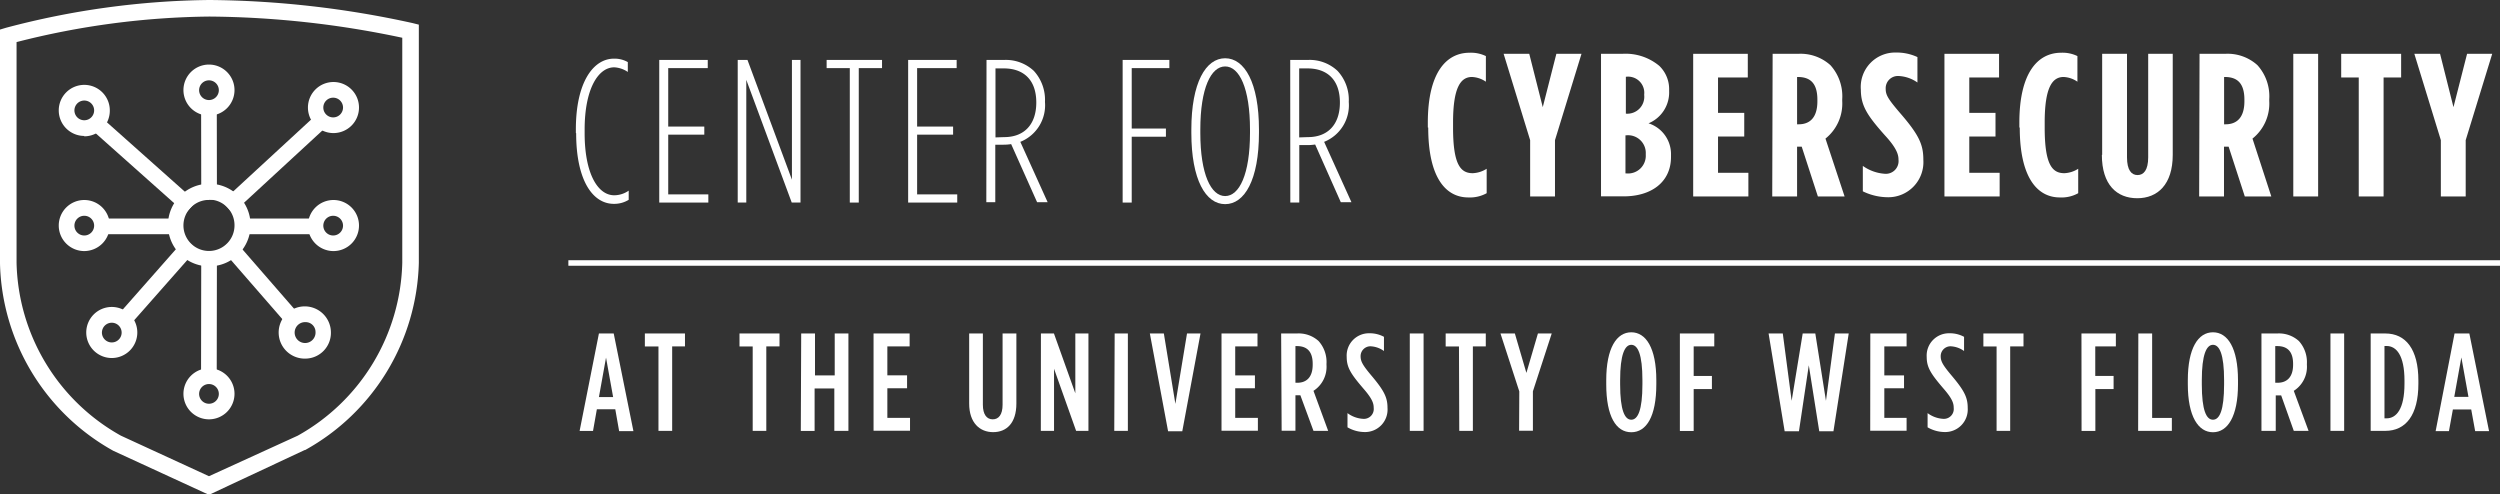 <svg id="38f3e762-45d4-41e4-8ce5-734aae024edd" data-name="Layer 1" xmlns="http://www.w3.org/2000/svg" viewBox="0 0 253.62 50.16"><rect x="0" y="0" width="253.62" height="50.16" fill="#333333" stroke="none"/><title>CyberLogo_2018</title><path d="M75.34,44h1.5l2,9.91H77.39L77,51.69H75.13l-.39,2.2H73.38Zm1.44,6.45-.72-4-.72,4Z" transform="translate(-14.58 -10.17)" style="fill:#fff"/><path d="M81.38,45.32H80V44h4.07v1.31H82.77v8.57H81.38Z" transform="translate(-14.58 -10.17)" style="fill:#fff"/><path d="M90.94,45.32H89.6V44h4.06v1.31H92.32v8.57H90.94Z" transform="translate(-14.58 -10.17)" style="fill:#fff"/><path d="M95.86,44h1.4v4.25h2V44h1.39v9.88H99.22V49.58h-2v4.31h-1.4Z" transform="translate(-14.58 -10.17)" style="fill:#fff"/><path d="M103.2,44h3.66v1.31H104.6v2.94h2v1.31h-2v3h2.3v1.31h-3.7Z" transform="translate(-14.58 -10.17)" style="fill:#fff"/><path d="M112.9,51.11V44h1.39v7.23c0,1,.4,1.48,1,1.48s1-.47,1-1.48V44h1.4v7.1c0,2-1,2.91-2.36,2.91S112.9,53.06,112.9,51.11Z" transform="translate(-14.58 -10.17)" style="fill:#fff"/><path d="M120.18,44h1.32l2.17,6.07V44H125v9.88h-1.25l-2.24-6.3v6.3h-1.34Z" transform="translate(-14.58 -10.17)" style="fill:#fff"/><path d="M127.66,44H129v9.88h-1.38Z" transform="translate(-14.58 -10.17)" style="fill:#fff"/><path d="M131.23,44h1.42l1.17,7.14L135,44h1.37l-1.85,9.92h-1.44Z" transform="translate(-14.58 -10.17)" style="fill:#fff"/><path d="M138.5,44h3.65v1.31h-2.26v2.94h2v1.31h-2v3h2.3v1.31H138.5Z" transform="translate(-14.58 -10.17)" style="fill:#fff"/><path d="M144.55,44h1.61a3,3,0,0,1,2.19.77,3.18,3.18,0,0,1,.8,2.31v.1a2.9,2.9,0,0,1-1.32,2.64l1.49,4.06h-1.49l-1.33-3.61H146v3.6h-1.4Zm1.64,5c.93,0,1.56-.56,1.56-1.83v-.09c0-1.35-.67-1.8-1.61-1.8H146V49Z" transform="translate(-14.58 -10.17)" style="fill:#fff"/><path d="M151.28,53.52V52.08a2.91,2.91,0,0,0,1.58.58,1,1,0,0,0,1.08-1.11c0-.48-.16-.95-1.08-2-1.24-1.45-1.66-2.1-1.66-3.17v0a2.26,2.26,0,0,1,2.3-2.4,3,3,0,0,1,1.48.36v1.44a2.52,2.52,0,0,0-1.37-.48,1,1,0,0,0-1,1c0,.51.18.88,1.08,1.95,1.31,1.55,1.65,2.24,1.65,3.3v0A2.28,2.28,0,0,1,153,54,3.5,3.5,0,0,1,151.28,53.52Z" transform="translate(-14.58 -10.17)" style="fill:#fff"/><path d="M157.6,44H159v9.88H157.6Z" transform="translate(-14.58 -10.17)" style="fill:#fff"/><path d="M162.59,45.32h-1.35V44h4.07v1.31H164v8.57h-1.38Z" transform="translate(-14.58 -10.17)" style="fill:#fff"/><path d="M168.71,49.88,166.8,44h1.46l1.17,4,1.17-4H172l-1.91,5.87v4h-1.4Z" transform="translate(-14.58 -10.17)" style="fill:#fff"/><path d="M177.53,49.16v-.42c0-3.26,1.05-4.86,2.54-4.86s2.54,1.6,2.54,4.86v.42c0,3.26-1,4.86-2.54,4.86S177.53,52.42,177.53,49.16Zm3.67,0v-.42c0-2.64-.47-3.59-1.13-3.59s-1.13,1-1.13,3.59v.42c0,2.64.47,3.59,1.13,3.59S181.2,51.8,181.2,49.16Z" transform="translate(-14.58 -10.17)" style="fill:#fff"/><path d="M185,44h3.49v1.31h-2.09v3h1.85v1.33h-1.85v4.25H185Z" transform="translate(-14.58 -10.17)" style="fill:#fff"/><path d="M194,44h1.44l.9,6.83L197.46,44h1.28l1.08,6.83.91-6.83h1.4l-1.55,9.92h-1.44l-1.06-6.69-1,6.69h-1.45Z" transform="translate(-14.58 -10.17)" style="fill:#fff"/><path d="M204.32,44H208v1.31h-2.26v2.94h2v1.31h-2v3H208v1.31h-3.69Z" transform="translate(-14.58 -10.17)" style="fill:#fff"/><path d="M210.13,53.52V52.08a2.91,2.91,0,0,0,1.58.58,1,1,0,0,0,1.07-1.11c0-.48-.15-.95-1.07-2-1.24-1.45-1.67-2.1-1.67-3.17v0a2.26,2.26,0,0,1,2.31-2.4,3,3,0,0,1,1.48.36v1.44a2.52,2.52,0,0,0-1.37-.48,1,1,0,0,0-1,1c0,.51.19.88,1.09,1.95,1.31,1.55,1.65,2.24,1.65,3.3v0A2.29,2.29,0,0,1,211.87,54,3.5,3.5,0,0,1,210.13,53.52Z" transform="translate(-14.58 -10.17)" style="fill:#fff"/><path d="M217.13,45.32h-1.34V44h4.07v1.31h-1.35v8.57h-1.38Z" transform="translate(-14.58 -10.17)" style="fill:#fff"/><path d="M225.74,44h3.49v1.31h-2.09v3H229v1.33h-1.85v4.25h-1.4Z" transform="translate(-14.58 -10.17)" style="fill:#fff"/><path d="M231.51,44h1.4v8.57h2v1.31h-3.42Z" transform="translate(-14.58 -10.17)" style="fill:#fff"/><path d="M236.53,49.16v-.42c0-3.26,1.05-4.86,2.55-4.86s2.54,1.6,2.54,4.86v.42c0,3.26-1.05,4.86-2.54,4.86S236.53,52.42,236.53,49.16Zm3.68,0v-.42c0-2.64-.47-3.59-1.13-3.59s-1.13,1-1.13,3.59v.42c0,2.64.46,3.59,1.13,3.59S240.21,51.8,240.21,49.16Z" transform="translate(-14.58 -10.17)" style="fill:#fff"/><path d="M244,44h1.61a3,3,0,0,1,2.19.77,3.19,3.19,0,0,1,.81,2.31v.1a2.89,2.89,0,0,1-1.33,2.64l1.5,4.06h-1.5L246,50.28h-.55v3.6H244Zm1.64,5c.93,0,1.57-.56,1.57-1.83v-.09c0-1.35-.68-1.8-1.61-1.8h-.2V49Z" transform="translate(-14.58 -10.17)" style="fill:#fff"/><path d="M251,44h1.39v9.88H251Z" transform="translate(-14.58 -10.17)" style="fill:#fff"/><path d="M255.08,44h1.48c2.09,0,3.36,1.61,3.36,4.78v.32c0,3.17-1.27,4.78-3.36,4.78h-1.48Zm1.4,1.27v7.34h.21c1,0,1.82-.95,1.82-3.51v-.32c0-2.56-.82-3.51-1.82-3.51Z" transform="translate(-14.58 -10.17)" style="fill:#fff"/><path d="M263.59,44h1.5l2,9.91h-1.41l-.4-2.2h-1.86l-.4,2.2h-1.35ZM265,50.43l-.72-4-.72,4Z" transform="translate(-14.58 -10.17)" style="fill:#fff"/><rect x="232.65" y="5.46" width="2.52" height="14.47" style="fill:#fff"/><polygon points="239.29 7.86 237.51 7.86 237.51 5.46 243.59 5.46 243.59 7.86 241.81 7.86 241.81 19.93 239.29 19.93 239.29 7.86" style="fill:#fff"/><polygon points="247.62 14.22 244.93 5.46 247.54 5.46 248.9 10.87 250.28 5.46 252.83 5.46 250.14 14.22 250.14 19.93 247.62 19.93 247.62 14.22" style="fill:#fff"/><path d="M73,23.67V23.3c0-4.82,1.79-7.18,3.86-7.18a2.72,2.72,0,0,1,1.41.35v1A2.69,2.69,0,0,0,76.89,17c-1.61,0-3,2.17-3,6.31v.37c0,4.13,1.35,6.3,3,6.3a2.58,2.58,0,0,0,1.47-.47v.93a2.8,2.8,0,0,1-1.51.41c-2.13,0-3.82-2.36-3.82-7.17" transform="translate(-14.58 -10.17)" style="fill:#fff"/><polygon points="66.88 6.08 71.8 6.08 71.8 6.91 67.79 6.91 67.79 12.84 71.45 12.84 71.45 13.66 67.79 13.66 67.79 19.72 71.86 19.72 71.86 20.55 66.88 20.55 66.88 6.08" style="fill:#fff"/><polygon points="74.84 6.08 75.83 6.08 80.34 18.23 80.34 6.08 81.21 6.08 81.21 20.55 80.32 20.55 75.71 8.1 75.71 20.55 74.84 20.55 74.84 6.08" style="fill:#fff"/><polygon points="86.21 6.91 83.86 6.91 83.86 6.08 89.48 6.08 89.48 6.91 87.12 6.91 87.12 20.55 86.21 20.55 86.21 6.91" style="fill:#fff"/><polygon points="92.13 6.08 97.05 6.08 97.05 6.91 93.04 6.91 93.04 12.84 96.69 12.84 96.69 13.66 93.04 13.66 93.04 19.72 97.11 19.72 97.11 20.55 92.13 20.55 92.13 6.08" style="fill:#fff"/><path d="M116.46,24.08c2,0,3.25-1.26,3.25-3.51v0c0-2.34-1.33-3.46-3.29-3.46h-.85v7Zm-1.8-7.83h1.8a4.15,4.15,0,0,1,3,1.11,4.35,4.35,0,0,1,1.13,3.15v0a4,4,0,0,1-2.5,4.05l2.77,6.12h-1.07l-2.63-5.89a4.92,4.92,0,0,1-.8.06h-.81v5.83h-.91Z" transform="translate(-14.58 -10.17)" style="fill:#fff"/><polygon points="113.89 6.08 118.63 6.08 118.63 6.91 114.81 6.91 114.81 13.04 118.28 13.04 118.28 13.87 114.81 13.87 114.81 20.55 113.89 20.55 113.89 6.08" style="fill:#fff"/><path d="M141.39,23.65v-.33c0-4.22-1.09-6.41-2.52-6.41s-2.52,2.19-2.52,6.41v.33c0,4.21,1.09,6.41,2.52,6.41s2.52-2.2,2.52-6.41m-5.95,0v-.33c0-4.78,1.47-7.24,3.43-7.24s3.43,2.46,3.43,7.24v.33c0,4.77-1.46,7.23-3.43,7.23s-3.43-2.46-3.43-7.23" transform="translate(-14.58 -10.17)" style="fill:#fff"/><path d="M147.27,24.08c2,0,3.24-1.26,3.24-3.51v0c0-2.34-1.32-3.46-3.29-3.46h-.84v7Zm-1.8-7.83h1.8a4.13,4.13,0,0,1,3,1.11,4.31,4.31,0,0,1,1.14,3.15v0a4,4,0,0,1-2.5,4.05l2.77,6.12h-1.08L148,24.83a5.13,5.13,0,0,1-.81.06h-.8v5.83h-.91Z" transform="translate(-14.58 -10.17)" style="fill:#fff"/><path d="M159.43,23.11v-.5c0-5.08,1.88-7.09,4.23-7.09a3.47,3.47,0,0,1,1.66.34v2.6a2.68,2.68,0,0,0-1.41-.48c-1.12,0-1.92,1-1.92,4.61v.54c0,3.82.8,4.61,2,4.61a2.84,2.84,0,0,0,1.41-.45v2.48a3.51,3.51,0,0,1-1.86.43c-2.32,0-4.07-2.05-4.07-7.09" transform="translate(-14.58 -10.17)" style="fill:#fff"/><polygon points="155.23 14.22 152.54 5.46 155.14 5.46 156.51 10.87 157.89 5.46 160.44 5.46 157.75 14.22 157.75 19.93 155.23 19.93 155.23 14.22" style="fill:#fff"/><path d="M179.54,23.9h-.06v3.86h.06a1.8,1.8,0,0,0,2-1.88v-.1a1.8,1.8,0,0,0-2-1.88m1.84-4.14a1.64,1.64,0,0,0-1.86-1.8h0V21.7h0a1.72,1.72,0,0,0,1.86-1.9ZM177,15.63h2.15a5.35,5.35,0,0,1,3.76,1.22,3.28,3.28,0,0,1,1,2.46v.1a3.39,3.39,0,0,1-2.09,3.27,3.28,3.28,0,0,1,2.28,3.22v.19c0,2.56-2,4-4.8,4H177Z" transform="translate(-14.58 -10.17)" style="fill:#fff"/><polygon points="171.77 5.46 177.31 5.46 177.31 7.86 174.29 7.86 174.29 11.45 176.95 11.45 176.95 13.85 174.29 13.85 174.29 17.53 177.37 17.53 177.37 19.93 171.77 19.93 171.77 5.46" style="fill:#fff"/><path d="M197.05,22.78c1.1,0,1.9-.64,1.9-2.34v-.16c0-1.82-.87-2.3-2-2.3h-.06v4.8Zm-2.64-7.15H197a4.52,4.52,0,0,1,3.27,1.15,4.7,4.7,0,0,1,1.2,3.46v.18a4.54,4.54,0,0,1-1.7,3.81l1.94,5.87H199l-1.64-5.05h-.47V30.1h-2.52Z" transform="translate(-14.58 -10.17)" style="fill:#fff"/><path d="M203.56,29.6V27a4.34,4.34,0,0,0,2.24.8,1.29,1.29,0,0,0,1.38-1.42c0-.48-.14-1.14-1.38-2.48-1.78-2-2.44-3-2.44-4.63a3.49,3.49,0,0,1,3.57-3.77,5,5,0,0,1,2.17.46v2.58a3.6,3.6,0,0,0-1.92-.66,1.24,1.24,0,0,0-1.3,1.3c0,.6.21,1,1.41,2.4,2,2.3,2.41,3.27,2.41,4.82a3.56,3.56,0,0,1-3.57,3.78,5.87,5.87,0,0,1-2.57-.6" transform="translate(-14.58 -10.17)" style="fill:#fff"/><polygon points="197.26 5.46 202.8 5.46 202.8 7.86 199.78 7.86 199.78 11.45 202.44 11.45 202.44 13.85 199.78 13.85 199.78 17.53 202.86 17.53 202.86 19.93 197.26 19.93 197.26 5.46" style="fill:#fff"/><path d="M219.44,23.11v-.5c0-5.08,1.88-7.09,4.24-7.09a3.43,3.43,0,0,1,1.65.34v2.6a2.65,2.65,0,0,0-1.4-.48c-1.12,0-1.92,1-1.92,4.61v.54c0,3.82.8,4.61,2,4.61a2.81,2.81,0,0,0,1.4-.45v2.48a3.46,3.46,0,0,1-1.86.43c-2.31,0-4.07-2.05-4.07-7.09" transform="translate(-14.58 -10.17)" style="fill:#fff"/><path d="M227.84,25.88V15.63h2.52v10.5c0,1.3.45,1.8,1.07,1.8s1.08-.5,1.08-1.8V15.63H235V25.88c0,3-1.53,4.4-3.6,4.4s-3.59-1.36-3.59-4.4" transform="translate(-14.58 -10.17)" style="fill:#fff"/><path d="M240.36,22.78c1.1,0,1.91-.64,1.91-2.34v-.16c0-1.82-.87-2.3-2-2.3h-.06v4.8Zm-2.64-7.15h2.6a4.5,4.5,0,0,1,3.27,1.15,4.7,4.7,0,0,1,1.2,3.46v.18a4.54,4.54,0,0,1-1.7,3.81L245,30.1h-2.69l-1.64-5.05h-.47V30.1h-2.52Z" transform="translate(-14.58 -10.17)" style="fill:#fff"/><rect x="57.66" y="26.4" width="195.96" height="0.56" style="fill:#fff"/><rect x="34.99" y="20.75" width="1.59" height="9.68" transform="translate(-14.62 -10.11) rotate(-0.09)" style="fill:#fff"/><rect x="29.3" y="41.39" width="12.98" height="1.59" transform="translate(-21.04 67.74) rotate(-89.91)" style="fill:#fff"/><rect x="40.32" y="33.63" width="1.59" height="10.55" transform="translate(-30.02 26.37) rotate(-41.02)" style="fill:#fff"/><rect x="28.21" y="20.23" width="1.59" height="13.18" transform="translate(-24.89 20.49) rotate(-48.32)" style="fill:#fff"/><rect x="35.89" y="25.89" width="13.32" height="1.59" transform="translate(-21.4 25.75) rotate(-42.68)" style="fill:#fff"/><rect x="25.13" y="38.11" width="10.59" height="1.59" transform="translate(-33.45 25.83) rotate(-48.59)" style="fill:#fff"/><rect x="24.03" y="22.17" width="8.36" height="1.59" style="fill:#fff"/><rect x="10.09" y="22.17" width="8.36" height="1.59" style="fill:#fff"/><path d="M48.38,20.08a1,1,0,1,0,0,2,1,1,0,0,0,0-2m0,3.59A2.59,2.59,0,1,1,51,21.08a2.59,2.59,0,0,1-2.59,2.59" transform="translate(-14.58 -10.17)" style="fill:#fff"/><path d="M23.13,20.37a1,1,0,1,0,1,1,1,1,0,0,0-1-1m0,3.59a2.59,2.59,0,1,1,2.59-2.59A2.6,2.6,0,0,1,23.13,24" transform="translate(-14.58 -10.17)" style="fill:#fff"/><path d="M48.38,32.06a1,1,0,1,0,1,1,1,1,0,0,0-1-1m0,3.58A2.59,2.59,0,1,1,51,33.05a2.59,2.59,0,0,1-2.59,2.59" transform="translate(-14.58 -10.17)" style="fill:#fff"/><path d="M23.13,32.06a1,1,0,0,0,0,2,1,1,0,1,0,0-2m0,3.58a2.59,2.59,0,1,1,2.59-2.59,2.6,2.6,0,0,1-2.59,2.59" transform="translate(-14.58 -10.17)" style="fill:#fff"/><path d="M25.92,42.91a1,1,0,1,0,1,1,1,1,0,0,0-1-1m0,3.58a2.59,2.59,0,1,1,2.59-2.59,2.59,2.59,0,0,1-2.59,2.59" transform="translate(-14.58 -10.17)" style="fill:#fff"/><path d="M35.78,49.13a1,1,0,1,0,1,1,1,1,0,0,0-1-1m0,3.58a2.59,2.59,0,1,1,2.59-2.59,2.59,2.59,0,0,1-2.59,2.59" transform="translate(-14.58 -10.17)" style="fill:#fff"/><path d="M35.78,18.32a1,1,0,1,0,1,1,1,1,0,0,0-1-1m0,3.58a2.59,2.59,0,1,1,2.59-2.59,2.59,2.59,0,0,1-2.59,2.59" transform="translate(-14.58 -10.17)" style="fill:#fff"/><path d="M45.59,42.85a1.06,1.06,0,1,0,1,1,1,1,0,0,0-1-1m0,3.7a2.65,2.65,0,1,1,2.56-2.65,2.61,2.61,0,0,1-2.56,2.65" transform="translate(-14.58 -10.17)" style="fill:#fff"/><path d="M35.78,30.45A2.59,2.59,0,1,0,38.37,33a2.59,2.59,0,0,0-2.59-2.58m0,6.77A4.19,4.19,0,1,1,40,33a4.19,4.19,0,0,1-4.18,4.19" transform="translate(-14.58 -10.17)" style="fill:#fff"/><path d="M26.85,54.37l8.93,4.11,9-4.11A20.64,20.64,0,0,0,55.39,36.83V14a97,97,0,0,0-19.57-2.15,81.8,81.8,0,0,0-19.56,2.59V36.83A20.59,20.59,0,0,0,26.85,54.37m8.93,6-9.71-4.47a22.34,22.34,0,0,1-11.49-19V13.17l.6-.18a83.41,83.41,0,0,1,20.64-2.82,98.71,98.71,0,0,1,20.61,2.34l.64.16V36.83a22.35,22.35,0,0,1-11.54,19l-.05,0Z" transform="translate(-14.58 -10.17)" style="fill:#fff"/></svg>